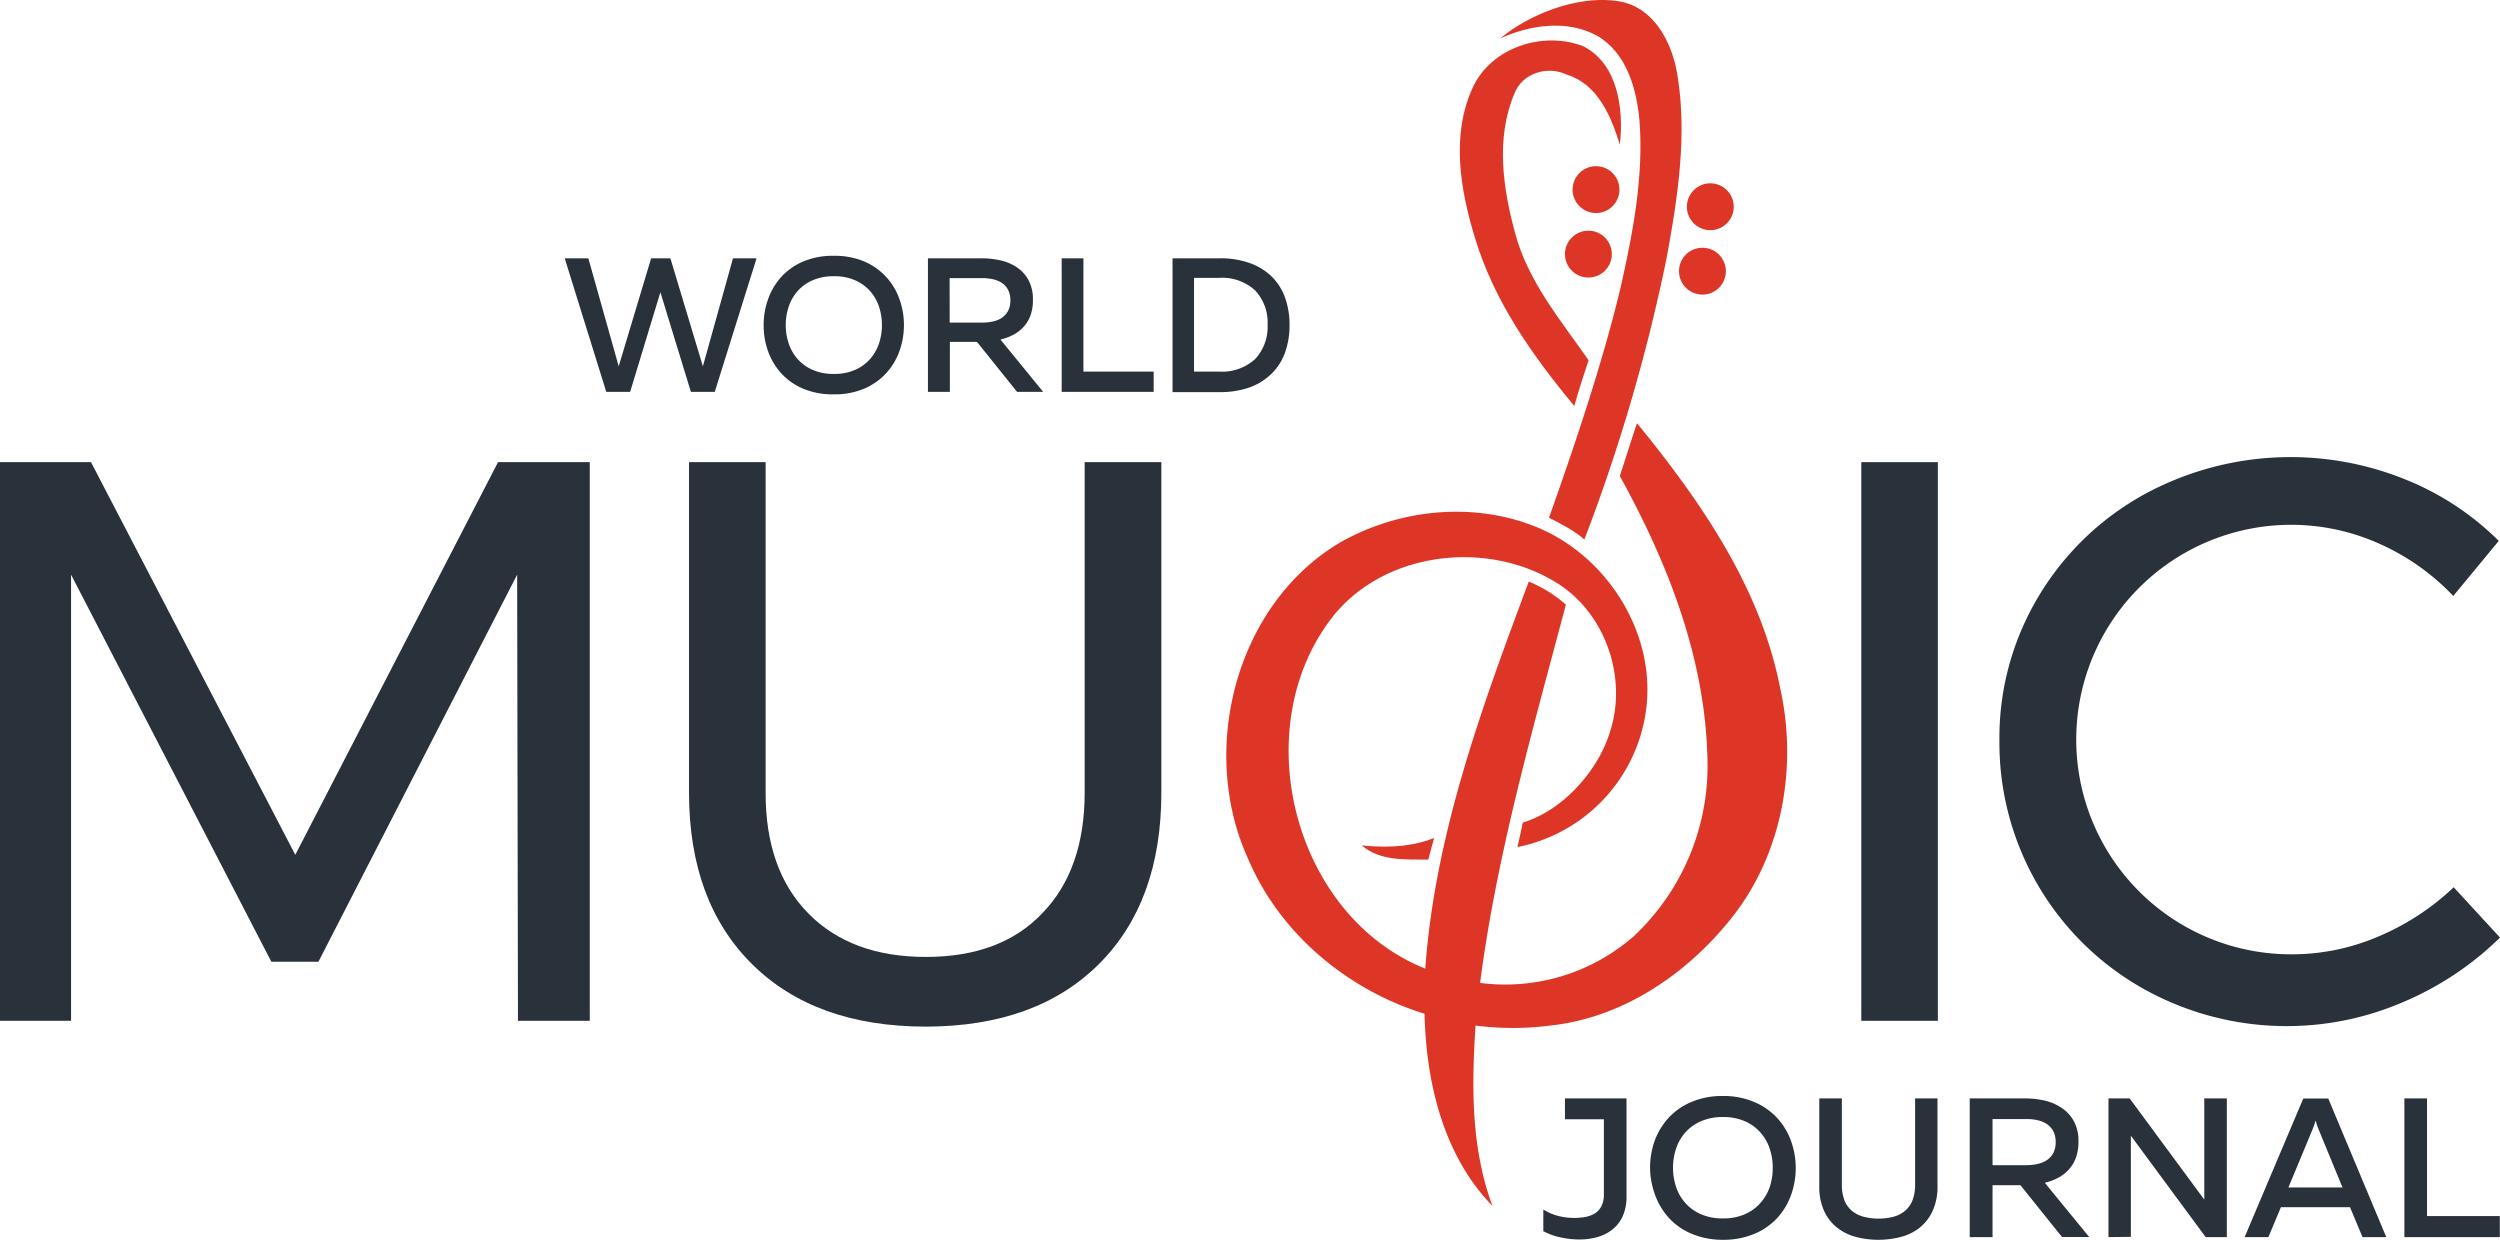 <?xml version="1.0" encoding="UTF-8" standalone="no"?>
<svg
   xmlns:dc="http://purl.org/dc/elements/1.1/"
   xmlns:cc="http://creativecommons.org/ns#"
   xmlns:rdf="http://www.w3.org/1999/02/22-rdf-syntax-ns#"
   xmlns:svg="http://www.w3.org/2000/svg"
   xmlns="http://www.w3.org/2000/svg"
   xmlns:sodipodi="http://sodipodi.sourceforge.net/DTD/sodipodi-0.dtd"
   xmlns:inkscape="http://www.inkscape.org/namespaces/inkscape"
   id="Layer_1"
   data-name="Layer 1"
   viewBox="0 0 400.03 198.383"
   version="1.1"
   sodipodi:docname="WorldMusicJournal-logo-b14-SVG_cropped.svg"
   width="400.03"
   height="198.383"
   inkscape:version="0.92.3 (2405546, 2018-03-11)">
  <sodipodi:namedview
     pagecolor="#ffffff"
     bordercolor="#666666"
     borderopacity="1"
     objecttolerance="10"
     gridtolerance="10"
     guidetolerance="10"
     inkscape:pageopacity="0"
     inkscape:pageshadow="2"
     inkscape:window-width="640"
     inkscape:window-height="480"
     id="namedview55"
     showgrid="false"
     inkscape:zoom="0.835"
     inkscape:cx="200"
     inkscape:cy="99.206405"
     inkscape:window-x="0"
     inkscape:window-y="0"
     inkscape:window-maximized="0"
     inkscape:current-layer="Layer_1" />
  <defs
     id="defs4">
    <style
       id="style2">.cls-1{fill:#dd3626;}.cls-2{fill:#29313b;}</style>
  </defs>
  <circle
     class="cls-1"
     cx="255.38"
     cy="30.341"
     r="3.75"
     id="circle6"
     style="fill:#dd3626" />
  <circle
     class="cls-1"
     cx="273.67"
     cy="33.081"
     r="3.75"
     id="circle8"
     style="fill:#dd3626" />
  <circle
     class="cls-1"
     cx="272.41"
     cy="43.391"
     r="3.75"
     id="circle10"
     style="fill:#dd3626" />
  <circle
     class="cls-1"
     cx="254.16"
     cy="40.661"
     r="3.75"
     id="circle12"
     style="fill:#dd3626" />
  <path
     class="cls-1"
     d="m 255.72,5.821 c 4.65,2.82 6.19,8.56 6.63,13.65 0.65,9 -1.11,18.06 -3.11,26.85 -2.86,11.89 -7.29,25 -11.38,36.52 1.36,0.7 4.39,2.22 5.65,3.51 a 286.76,286.76 0 0 0 13.12,-44.81 c 1.81,-9.81 3.41,-19.93 1.72,-29.86 -0.86,-4.88 -3.62,-10.27 -8.87,-11.39 -6.84,-1.34 -15.06,2.17 -19.39,5.85 4.82,-2.19 10.8,-3.06 15.63,-0.32 z"
     id="path14"
     inkscape:connector-curvature="0"
     style="fill:#dd3626" />
  <path
     class="cls-1"
     d="m 251.9,64.951 c 0.57,-2 1.75,-5.75 2.3,-7.29 -4.37,-6.3 -9.68,-12.6 -11.72,-20.21 -2,-7.23 -3.17,-15.34 -0.17,-22.44 1.25,-3.33 5.32,-4.56 8.42,-3.06 4.95,1.53 7.08,6.7 8.47,11.21 0.62,-5.58 -0.24,-12.88 -5.83,-15.75 -6.46,-2.53 -14.85,0.18 -17.77,6.72 -3.42,7.55 -1.94,16.25 0.4,23.89 3.04,10.15 9.24,18.93 15.9,26.93 z"
     id="path16"
     inkscape:connector-curvature="0"
     style="fill:#dd3626" />
  <path
     class="cls-1"
     d="M 284.83,110.021 C 281.68,93.951 272.1,80.181 261.94,67.711 c -0.95,2.81 -1.82,5.64 -2.75,8.46 7.58,13.71 13.54,28.81 14,44.64 a 37.37,37.37 0 0 1 -11.77,29 31.25,31.25 0 0 1 -24.59,7.47 c 2.68,-20.56 8.43,-40.54 13.73,-60.53 a 20.55,20.55 0 0 0 -5.94,-3.69 c -7.49,20.08 -15,40.37 -16.56,61.93 -20.85,-8.34 -28.55,-37.75 -15.33,-55.63 8.13,-11.07 25,-13.18 36.38,-6.09 7.74,4.82 11.3,15.05 8.55,23.69 -1.82,6.2 -7.5,12.71 -14,14.66 -0.23,1.06 -0.58,2.88 -0.87,3.92 a 23.55,23.55 0 0 0 3.34,-0.9 25.83,25.83 0 0 0 17.34,-21.69 c 1.26,-11.9 -6.32,-23.79 -17.21,-28.45 -10.26,-4.35 -22.54,-3.1 -32.09,2.46 -16.53,10 -22.36,33.19 -14.46,50.45 5.08,12 15.92,21 28.23,24.8 0.26,11 3,22.67 10.87,30.75 -3.43,-9.21 -3.35,-19.19 -2.7,-28.86 a 46.78,46.78 0 0 0 11.94,0 c 11.52,-1.22 21.78,-8.15 28.93,-17.1 8.22,-10.24 10.71,-24.31 7.85,-36.98 z"
     id="path18"
     inkscape:connector-curvature="0"
     style="fill:#dd3626" />
  <path
     class="cls-1"
     d="m 228.54,137.551 c 0.23,-0.87 0.7,-2.6 0.93,-3.46 -2.71,1.1 -6.44,1.73 -11.58,1.18 2.94,2.55 7.01,2.23 10.65,2.28 z"
     id="path20"
     inkscape:connector-curvature="0"
     style="fill:#dd3626" />
  <path
     class="cls-2"
     d="M 0,73.951 H 14.56 L 47.25,136.781 79.69,73.951 H 94.37 V 163.341 H 82.88 L 82.75,91.951 50.95,153.891 H 43.42 L 11.37,91.951 V 163.341 H 0 Z"
     id="path22"
     inkscape:connector-curvature="0"
     style="fill:#29313b" />
  <path
     class="cls-2"
     d="m 129.31,146.121 q 6.84,7 18.84,7 12,0 18.64,-7 6.78,-7 6.77,-19.34 V 73.951 h 12.27 v 52.87 q 0,17.49 -10,27.45 -10,9.96 -27.65,10 -17.75,0 -27.84,-10 -10.09,-10 -10.09,-27.45 V 73.951 h 12.26 v 52.87 q -0.03,12.34 6.8,19.3 z"
     id="path24"
     inkscape:connector-curvature="0"
     style="fill:#29313b" />
  <path
     class="cls-2"
     d="m 297.83,73.951 h 12.25 v 89.39 h -12.25 z"
     id="path26"
     inkscape:connector-curvature="0"
     style="fill:#29313b" />
  <path
     class="cls-2"
     d="m 380.72,87.001 a 34.4,34.4 0 0 0 -43.8,14 34.36,34.36 0 0 0 29.91,51.7 35.11,35.11 0 0 0 13.79,-2.87 40,40 0 0 0 12,-7.86 l 7.41,8.05 a 49.75,49.75 0 0 1 -15.71,10.41 47,47 0 0 1 -41.5,-2.3 45.13,45.13 0 0 1 -22.89,-39.65 44,44 0 0 1 6.19,-22.93 44.89,44.89 0 0 1 16.92,-16.41 48.93,48.93 0 0 1 41.7,-2.48 44.77,44.77 0 0 1 15.09,9.89 l -7.28,8.81 a 36.9,36.9 0 0 0 -11.83,-8.36 z"
     id="path28"
     inkscape:connector-curvature="0"
     style="fill:#29313b" />
  <path
     class="cls-2"
     d="m 260.26,175.761 v 15.72 a 7.43,7.43 0 0 1 -0.61,3.13 5.69,5.69 0 0 1 -1.64,2.12 6.75,6.75 0 0 1 -2.43,1.22 10.62,10.62 0 0 1 -2.92,0.38 13.86,13.86 0 0 1 -3.14,-0.38 9.91,9.91 0 0 1 -2.57,-0.95 v -3.46 a 8.69,8.69 0 0 0 2.3,1 10.11,10.11 0 0 0 2.64,0.34 9.19,9.19 0 0 0 1.86,-0.17 4.4,4.4 0 0 0 1.52,-0.6 2.92,2.92 0 0 0 1,-1.16 4,4 0 0 0 0.37,-1.8 v -12.06 h -6.23 v -3.33 z"
     id="path30"
     inkscape:connector-curvature="0"
     style="fill:#29313b" />
  <path
     class="cls-2"
     d="m 264.03,186.851 a 12.88,12.88 0 0 1 0.72,-4.26 11,11 0 0 1 2.17,-3.64 10.31,10.31 0 0 1 3.63,-2.58 12.52,12.52 0 0 1 5.13,-1 12.44,12.44 0 0 1 5.1,1 10.44,10.44 0 0 1 3.64,2.58 10.86,10.86 0 0 1 2.19,3.69 12.79,12.79 0 0 1 0,8.52 11,11 0 0 1 -2.19,3.69 10.44,10.44 0 0 1 -3.59,2.53 12.61,12.61 0 0 1 -5.1,1 12.69,12.69 0 0 1 -5.13,-1 10.31,10.31 0 0 1 -3.63,-2.58 11.07,11.07 0 0 1 -2.17,-3.69 12.88,12.88 0 0 1 -0.77,-4.26 z m 19.63,0 a 9.52,9.52 0 0 0 -0.49,-3.06 7.35,7.35 0 0 0 -1.49,-2.59 7,7 0 0 0 -2.48,-1.79 8.5,8.5 0 0 0 -3.52,-0.67 8.47,8.47 0 0 0 -3.5,0.67 7,7 0 0 0 -2.5,1.79 7.35,7.35 0 0 0 -1.49,2.59 9.8,9.8 0 0 0 0,6.12 7.35,7.35 0 0 0 1.49,2.59 7.08,7.08 0 0 0 2.5,1.79 8.47,8.47 0 0 0 3.5,0.67 8.5,8.5 0 0 0 3.52,-0.67 7.1,7.1 0 0 0 2.48,-1.79 7.35,7.35 0 0 0 1.49,-2.55 9.56,9.56 0 0 0 0.49,-3.1 z"
     id="path32"
     inkscape:connector-curvature="0"
     style="fill:#29313b" />
  <path
     class="cls-2"
     d="m 310.02,175.761 v 14 a 9.25,9.25 0 0 1 -0.8,4.05 7.25,7.25 0 0 1 -2.09,2.66 8,8 0 0 1 -3,1.46 14.35,14.35 0 0 1 -7.13,0 8.21,8.21 0 0 1 -3,-1.46 7.17,7.17 0 0 1 -2.1,-2.66 9.25,9.25 0 0 1 -0.79,-4.05 v -14 h 3.61 v 13.78 a 6.8,6.8 0 0 0 0.42,2.55 4.2,4.2 0 0 0 1.22,1.68 4.91,4.91 0 0 0 1.87,0.93 9.29,9.29 0 0 0 2.38,0.29 9.14,9.14 0 0 0 2.34,-0.29 4.68,4.68 0 0 0 1.85,-0.93 4.28,4.28 0 0 0 1.21,-1.68 6.79,6.79 0 0 0 0.43,-2.55 v -13.78 z"
     id="path34"
     inkscape:connector-curvature="0"
     style="fill:#29313b" />
  <path
     class="cls-2"
     d="m 315.18,197.951 v -22.19 h 8.87 a 14.43,14.43 0 0 1 3.07,0.33 8.17,8.17 0 0 1 2.71,1.15 6,6 0 0 1 2,2.14 6.66,6.66 0 0 1 0.75,3.32 7.34,7.34 0 0 1 -0.43,2.6 5.8,5.8 0 0 1 -1.17,1.9 6.34,6.34 0 0 1 -1.73,1.3 9.25,9.25 0 0 1 -2.06,0.76 l 7.1,8.67 h -4.35 l -6.65,-8.29 h -4.46 v 8.31 z m 3.65,-11.51 h 5.42 a 8.16,8.16 0 0 0 1.72,-0.18 4.27,4.27 0 0 0 1.51,-0.6 3.23,3.23 0 0 0 1.06,-1.14 3.63,3.63 0 0 0 0.39,-1.76 3.73,3.73 0 0 0 -0.39,-1.79 3.32,3.32 0 0 0 -1.06,-1.14 4.68,4.68 0 0 0 -1.51,-0.6 8.16,8.16 0 0 0 -1.72,-0.17 h -5.42 z"
     id="path36"
     inkscape:connector-curvature="0"
     style="fill:#29313b" />
  <path
     class="cls-2"
     d="m 337.38,197.951 v -22.19 h 3.39 l 11.94,16.19 c 0,-0.38 0,-0.78 0,-1.19 v -15 h 3.61 v 22.19 h -3.39 l -11.97,-16.23 c 0,0.38 0,0.77 0,1.19 v 15 z"
     id="path38"
     inkscape:connector-curvature="0"
     style="fill:#29313b" />
  <path
     class="cls-2"
     d="m 359.17,197.951 9.38,-22.17 h 4 l 9.28,22.17 h -3.8 l -2,-4.78 h -11.06 l -2,4.78 z m 7,-7.94 h 8.66 l -3.9,-9.48 -0.19,-0.53 c -0.06,-0.2 -0.13,-0.43 -0.22,-0.7 -0.08,0.27 -0.16,0.5 -0.22,0.7 -0.06,0.2 -0.13,0.37 -0.19,0.53 z"
     id="path40"
     inkscape:connector-curvature="0"
     style="fill:#29313b" />
  <path
     class="cls-2"
     d="m 388.35,175.761 v 18.82 H 400 v 3.37 h -15.27 v -22.19 z"
     id="path42"
     inkscape:connector-curvature="0"
     style="fill:#29313b" />
  <path
     class="cls-2"
     d="m 121.06,41.331 -6.69,21.37 h -3.82 l -4.88,-15.94 -4.84,15.94 h -3.82 l -6.65,-21.37 h 3.78 l 4.86,17.28 5.19,-17.28 h 3.08 l 5.2,17.28 4.82,-17.28 z"
     id="path44"
     inkscape:connector-curvature="0"
     style="fill:#29313b" />
  <path
     class="cls-2"
     d="m 122.19,52.011 a 12.23,12.23 0 0 1 0.7,-4.1 10.46,10.46 0 0 1 2.09,-3.56 10,10 0 0 1 3.5,-2.49 12.13,12.13 0 0 1 4.94,-0.93 12.06,12.06 0 0 1 4.92,0.93 10.25,10.25 0 0 1 3.49,2.49 10.35,10.35 0 0 1 2.11,3.56 12.23,12.23 0 0 1 0.7,4.1 12.24,12.24 0 0 1 -0.7,4.11 10.44,10.44 0 0 1 -2.11,3.56 10.25,10.25 0 0 1 -3.51,2.49 12.06,12.06 0 0 1 -4.92,0.93 12.13,12.13 0 0 1 -4.94,-0.93 10,10 0 0 1 -3.5,-2.49 10.55,10.55 0 0 1 -2.09,-3.56 12.24,12.24 0 0 1 -0.68,-4.11 z m 18.93,0 a 9.33,9.33 0 0 0 -0.47,-2.94 7.19,7.19 0 0 0 -1.44,-2.51 6.83,6.83 0 0 0 -2.4,-1.72 8.17,8.17 0 0 0 -3.39,-0.64 8.24,8.24 0 0 0 -3.37,0.64 6.78,6.78 0 0 0 -2.41,1.72 7.19,7.19 0 0 0 -1.44,2.51 9.05,9.05 0 0 0 -0.47,2.94 9.16,9.16 0 0 0 0.47,2.95 7.15,7.15 0 0 0 1.44,2.5 6.8,6.8 0 0 0 2.41,1.73 8.24,8.24 0 0 0 3.37,0.64 8.17,8.17 0 0 0 3.39,-0.64 6.86,6.86 0 0 0 2.4,-1.73 7.15,7.15 0 0 0 1.44,-2.5 9.44,9.44 0 0 0 0.47,-2.95 z"
     id="path46"
     inkscape:connector-curvature="0"
     style="fill:#29313b" />
  <path
     class="cls-2"
     d="m 148.48,62.701 v -21.37 h 8.55 a 13.48,13.48 0 0 1 3,0.32 7.58,7.58 0 0 1 2.64,1.1 5.8,5.8 0 0 1 1.9,2.06 6.56,6.56 0 0 1 0.71,3.2 7.1,7.1 0 0 1 -0.41,2.51 5.48,5.48 0 0 1 -1.13,1.83 6,6 0 0 1 -1.66,1.25 8.5,8.5 0 0 1 -2,0.73 l 6.84,8.37 h -4.18 l -6.42,-8 h -4.33 v 8 z m 3.48,-11.08 h 5.22 a 8.2,8.2 0 0 0 1.65,-0.17 4.38,4.38 0 0 0 1.46,-0.58 3.17,3.17 0 0 0 1,-1.1 3.5,3.5 0 0 0 0.38,-1.7 3.56,3.56 0 0 0 -0.38,-1.72 3.09,3.09 0 0 0 -1,-1.1 4.38,4.38 0 0 0 -1.46,-0.58 8.2,8.2 0 0 0 -1.66,-0.17 h -5.22 z"
     id="path48"
     inkscape:connector-curvature="0"
     style="fill:#29313b" />
  <path
     class="cls-2"
     d="m 173.36,41.331 v 18.13 h 11.24 v 3.24 h -14.72 v -21.37 z"
     id="path50"
     inkscape:connector-curvature="0"
     style="fill:#29313b" />
  <path
     class="cls-2"
     d="m 195.11,41.331 a 14,14 0 0 1 4.94,0.79 9.74,9.74 0 0 1 3.52,2.21 9.09,9.09 0 0 1 2.09,3.39 13,13 0 0 1 0.68,4.29 12.87,12.87 0 0 1 -0.68,4.29 8.93,8.93 0 0 1 -2.09,3.39 9.63,9.63 0 0 1 -3.52,2.26 14,14 0 0 1 -4.94,0.79 h -7.49 v -21.41 z m 7.72,10.68 a 7.51,7.51 0 0 0 -2,-5.55 7.81,7.81 0 0 0 -5.77,-2 h -4 v 15 h 4 a 7.86,7.86 0 0 0 5.77,-2 7.52,7.52 0 0 0 2,-5.45 z"
     id="path52"
     inkscape:connector-curvature="0"
     style="fill:#29313b" />
</svg>
